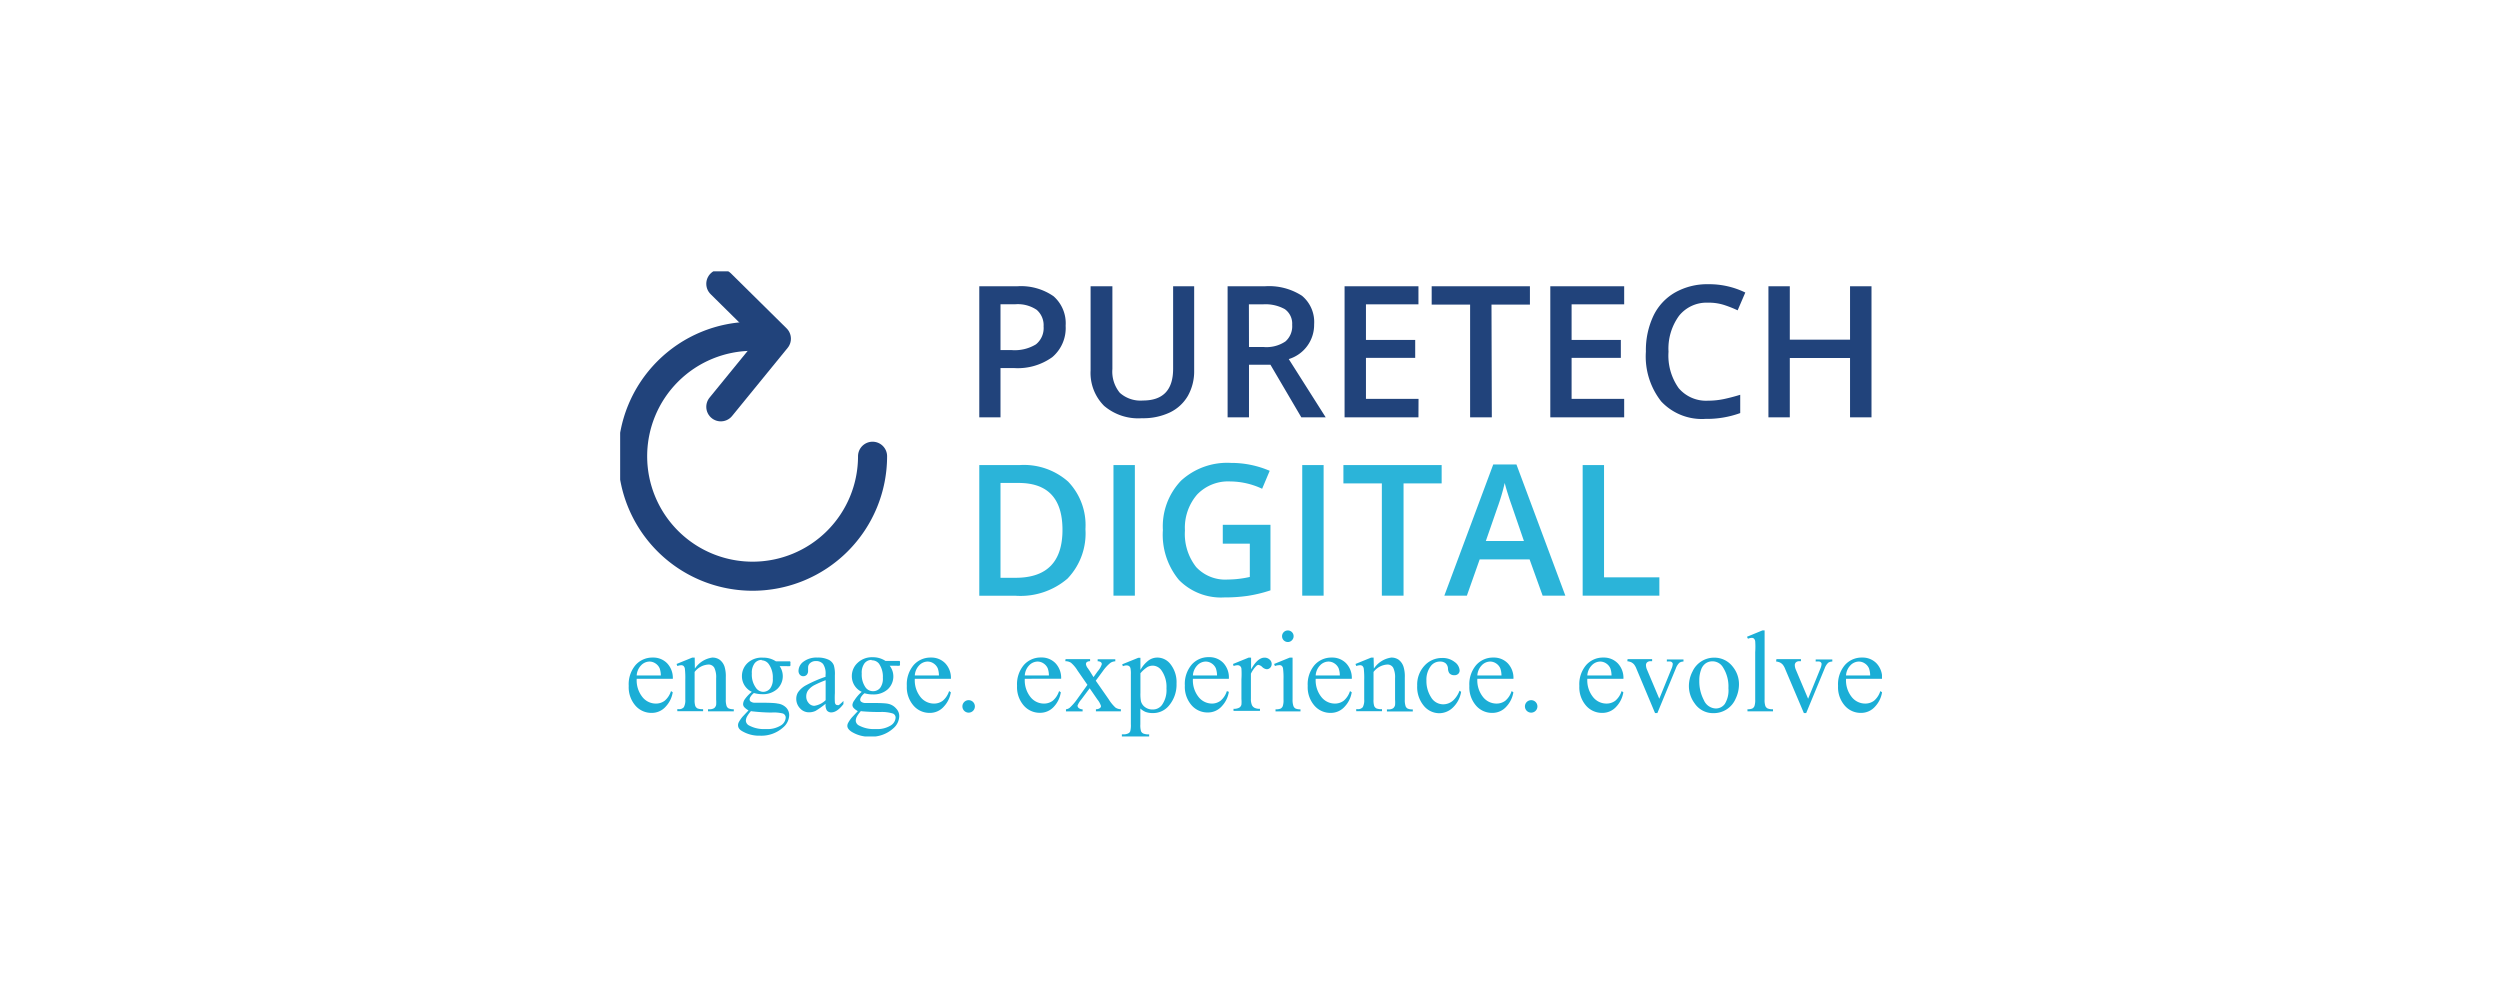 <svg xmlns="http://www.w3.org/2000/svg" width="258" height="103" fill="none" viewBox="0 0 258 103"><g clip-path="url(#clip0_4918_1459)"><g clip-path="url(#clip1_4918_1459)"><path stroke="#21437B" stroke-linecap="round" stroke-linejoin="round" stroke-width="3" d="M77.668 34.705a12.38 12.38 0 1 0 12.38 12.38"/><path stroke="#21437B" stroke-linecap="round" stroke-linejoin="round" stroke-width="3" d="m74.388 29.288 5.735 5.666-5.735 7.031"/><path fill="#21437B" d="M109.974 33.623a3.93 3.93 0 0 1-1.382 3.237 6.098 6.098 0 0 1-3.941 1.125h-1.399v5.082h-2.19V29.545h3.881c1.343-.1 2.68.263 3.786 1.03a3.711 3.711 0 0 1 1.245 3.048Zm-6.722 2.507h1.167a4.198 4.198 0 0 0 2.49-.592 2.151 2.151 0 0 0 .79-1.846 2.095 2.095 0 0 0-.713-1.717 3.503 3.503 0 0 0-2.215-.575h-1.519v4.73ZM123.238 29.545v8.723c.014.9-.208 1.788-.644 2.576a4.295 4.295 0 0 1-1.854 1.717 6.45 6.45 0 0 1-2.902.6 5.426 5.426 0 0 1-3.898-1.279 4.801 4.801 0 0 1-1.391-3.648v-8.689h2.25v8.534c-.073.89.204 1.775.772 2.464a3.197 3.197 0 0 0 2.379.79c2.077 0 3.116-1.09 3.116-3.271v-8.517h2.172ZM128.896 37.641v5.426h-2.207V29.545h3.812a6.26 6.26 0 0 1 3.864.98 3.515 3.515 0 0 1 1.253 2.952 3.689 3.689 0 0 1-2.618 3.58l3.811 6.01h-2.515l-3.185-5.426h-2.215Zm0-1.828h1.528a3.492 3.492 0 0 0 2.232-.576 2.08 2.08 0 0 0 .696-1.717 1.833 1.833 0 0 0-.756-1.614 4.094 4.094 0 0 0-2.249-.498h-1.46l.009 4.405ZM146.384 43.067h-7.624V29.545h7.624v1.863h-5.417v3.675h5.082v1.846h-5.082v4.232h5.426l-.009 1.906ZM153.956 43.067h-2.241V31.434h-3.966v-1.889h10.139v1.89h-3.966l.034 11.632ZM167.615 43.067h-7.624V29.545h7.624v1.863h-5.426v3.675h5.082v1.846h-5.082v4.232h5.426v1.906ZM176.269 31.237a3.634 3.634 0 0 0-2.988 1.348 5.75 5.75 0 0 0-1.09 3.717 5.799 5.799 0 0 0 1.047 3.752 3.702 3.702 0 0 0 3.031 1.296 7.94 7.94 0 0 0 1.657-.172c.532-.114 1.087-.26 1.665-.437v1.888c-1.152.417-2.371.62-3.597.601a5.746 5.746 0 0 1-4.55-1.794 7.493 7.493 0 0 1-1.588-5.151 8.299 8.299 0 0 1 .772-3.683 5.502 5.502 0 0 1 2.232-2.413 6.743 6.743 0 0 1 3.435-.858 8.5 8.5 0 0 1 3.82.858l-.79 1.838c-.468-.22-.949-.41-1.442-.567a5.155 5.155 0 0 0-1.614-.223ZM193.139 43.067h-2.215v-6.121h-6.216v6.121h-2.206V29.545h2.206v5.512h6.216v-5.512h2.215v13.522Z"/><path fill="#1BAED6" fill-opacity=".929" d="M112.017 54.606a6.725 6.725 0 0 1-1.854 5.108 7.443 7.443 0 0 1-5.34 1.768h-3.761V47.995h4.173a6.873 6.873 0 0 1 5.005 1.717 6.476 6.476 0 0 1 1.777 4.894Zm-2.369.077c0-3.228-1.508-4.842-4.525-4.842h-1.871v9.787h1.571c3.216-.006 4.825-1.654 4.825-4.945ZM114.91 61.474v-13.48h2.207v13.48h-2.207ZM126.191 54.16h4.92v6.764c-.762.254-1.543.444-2.336.567-.802.114-1.611.168-2.421.163a6.077 6.077 0 0 1-4.687-1.803 7.299 7.299 0 0 1-1.657-5.15 6.834 6.834 0 0 1 .407-2.74 6.829 6.829 0 0 1 1.464-2.352 7.037 7.037 0 0 1 5.152-1.837 10.04 10.04 0 0 1 4 .816l-.781 1.854a7.792 7.792 0 0 0-3.28-.756 4.42 4.42 0 0 0-3.434 1.357 5.246 5.246 0 0 0-1.253 3.709 5.537 5.537 0 0 0 1.159 3.769 4.095 4.095 0 0 0 3.254 1.287 10.665 10.665 0 0 0 2.283-.266v-3.434h-2.79V54.16ZM134.39 61.474v-13.48h2.207v13.48h-2.207ZM144.847 61.474h-2.24v-11.59h-3.967v-1.89h10.139v1.89h-3.932v11.59ZM159.201 61.474l-1.347-3.743h-5.152l-1.322 3.743h-2.326l5.048-13.54h2.395l5.048 13.54h-2.344Zm-1.931-5.64-1.262-3.675a25.848 25.848 0 0 1-.387-1.16 17.284 17.284 0 0 1-.334-1.158 20.97 20.97 0 0 1-.73 2.48l-1.219 3.512h3.932ZM163.331 61.474v-13.48h2.206v11.59h5.71v1.89h-7.916Z"/><path fill="#1BAED6" d="M65.709 70.05a2.765 2.765 0 0 0 .584 1.88 1.769 1.769 0 0 0 1.382.679c.33.007.653-.096.918-.292.308-.264.534-.609.653-.996l.18.12a2.79 2.79 0 0 1-.713 1.468 1.906 1.906 0 0 1-1.485.661 2.173 2.173 0 0 1-1.657-.755 2.885 2.885 0 0 1-.686-2.026 3.065 3.065 0 0 1 .703-2.155 2.31 2.31 0 0 1 1.778-.773 1.984 1.984 0 0 1 1.485.593 2.188 2.188 0 0 1 .584 1.596h-3.726Zm0-.343h2.49a2.31 2.31 0 0 0-.12-.73 1.167 1.167 0 0 0-.439-.515 1.108 1.108 0 0 0-.61-.189 1.212 1.212 0 0 0-.858.378 1.649 1.649 0 0 0-.463 1.03v.026ZM71.71 69.003a2.575 2.575 0 0 1 1.802-1.142c.27-.006.534.072.756.223.239.183.415.435.507.722.101.35.144.716.128 1.081v2.293c-.014.235.015.47.086.695.041.098.114.18.206.232.169.069.35.098.532.086v.214h-2.661v-.214h.112a.901.901 0 0 0 .523-.112.6.6 0 0 0 .206-.335 3.452 3.452 0 0 0 0-.55v-2.214c.026-.365-.04-.73-.188-1.065a.678.678 0 0 0-.644-.335 1.932 1.932 0 0 0-1.391.764v2.834c-.016.228.007.457.069.678a.549.549 0 0 0 .223.249c.187.066.386.093.584.077v.215h-2.662v-.215h.12a.636.636 0 0 0 .558-.206c.12-.248.17-.524.146-.798v-1.992a8.652 8.652 0 0 0-.043-1.176.507.507 0 0 0-.137-.284.37.37 0 0 0-.24-.077c-.136.005-.27.034-.395.086l-.086-.215 1.622-.66h.25l.017 1.141ZM77.59 71.398a1.768 1.768 0 0 1-1.022-1.622 1.839 1.839 0 0 1 .602-1.374 2.138 2.138 0 0 1 1.57-.532c.472-.011.936.12 1.331.377h1.434a.101.101 0 0 1 .06.052.36.36 0 0 1 0 .189.52.52 0 0 1 0 .215.12.12 0 0 1-.06.043 1.3 1.3 0 0 1-.3 0h-.747a1.811 1.811 0 0 1-.25 2.36 2.18 2.18 0 0 1-1.545.533c-.29.001-.58-.04-.858-.12a1.555 1.555 0 0 0-.352.386.628.628 0 0 0-.095.283.274.274 0 0 0 .095.198c.11.08.241.128.378.137h.858c.807 0 1.33.029 1.571.086.323.036.625.178.859.403a1.106 1.106 0 0 1 .326.807 1.719 1.719 0 0 1-.618 1.245 3.357 3.357 0 0 1-2.387.859 3.434 3.434 0 0 1-1.914-.507c-.24-.149-.361-.343-.361-.584a.67.67 0 0 1 .069-.283c.114-.215.253-.417.412-.6l.6-.636a1.872 1.872 0 0 1-.428-.326.481.481 0 0 1-.13-.327.971.971 0 0 1 .164-.48c.208-.294.457-.557.738-.782Zm-.06 1.958a2.893 2.893 0 0 0-.42.558 1.003 1.003 0 0 0-.138.472.593.593 0 0 0 .344.49c.528.275 1.122.4 1.716.36a2.627 2.627 0 0 0 1.554-.37 1.022 1.022 0 0 0 .498-.798.447.447 0 0 0-.3-.438 3.921 3.921 0 0 0-1.185-.094 19.391 19.391 0 0 1-2.069-.137v-.043Zm1.082-5.254a.918.918 0 0 0-.73.343c-.22.31-.323.686-.292 1.065a2.284 2.284 0 0 0 .395 1.433.944.944 0 0 0 .756.455.929.929 0 0 0 .73-.334 1.59 1.59 0 0 0 .283-1.048 2.353 2.353 0 0 0-.404-1.46.927.927 0 0 0-.738-.412v-.042ZM85.206 72.626a8.77 8.77 0 0 1-1.04.738 1.578 1.578 0 0 1-.677.146 1.21 1.21 0 0 1-.91-.395 1.4 1.4 0 0 1-.404-.987 1.28 1.28 0 0 1 .18-.678c.22-.316.515-.573.859-.747.636-.341 1.3-.628 1.983-.859v-.214a1.717 1.717 0 0 0-.258-1.108.919.919 0 0 0-.738-.3.859.859 0 0 0-.584.197.601.601 0 0 0-.223.455v.344a.584.584 0 0 1-.137.42.473.473 0 0 1-.36.146.455.455 0 0 1-.353-.154.6.6 0 0 1-.137-.421 1.202 1.202 0 0 1 .515-.927c.42-.305.933-.453 1.45-.42.406-.017.81.066 1.177.24.23.123.41.323.506.566.09.336.125.684.104 1.03v1.829c-.018.315-.018.63 0 .944a.395.395 0 0 0 .094.232c.042.039.097.06.154.06.054.014.11.014.164 0 .17-.129.327-.273.472-.429v.326c-.44.573-.859.859-1.254.859a.568.568 0 0 1-.455-.198 1.073 1.073 0 0 1-.128-.695Zm0-.378v-2.052c-.39.146-.77.312-1.142.498-.257.13-.483.315-.661.541-.13.18-.199.397-.198.618-.01.258.079.51.25.704a.763.763 0 0 0 .583.284 2.13 2.13 0 0 0 1.168-.584v-.009ZM88.931 71.398a1.77 1.77 0 0 1-1.021-1.622 1.837 1.837 0 0 1 .6-1.374 2.136 2.136 0 0 1 1.538-.575c.471-.011.935.12 1.33.378h1.434a.103.103 0 0 1 .06.051.362.362 0 0 1 0 .189.525.525 0 0 1 0 .215.12.12 0 0 1-.06.043c-.1.011-.2.011-.3 0h-.696a1.811 1.811 0 0 1-.197 2.43 2.18 2.18 0 0 1-1.546.531c-.29.002-.58-.039-.858-.12a1.553 1.553 0 0 0-.352.386.627.627 0 0 0-.095.284.276.276 0 0 0 .095.197c.11.081.241.13.378.138h.858c.807 0 1.33.028 1.571.085.314.069.598.237.807.481a1.108 1.108 0 0 1 .326.807 1.719 1.719 0 0 1-.618 1.245 3.356 3.356 0 0 1-2.386.859 3.435 3.435 0 0 1-1.915-.507c-.292-.194-.438-.398-.438-.61a.67.67 0 0 1 .069-.283c.114-.215.253-.416.412-.6l.601-.636a1.87 1.87 0 0 1-.43-.326.48.48 0 0 1-.128-.326.97.97 0 0 1 .215-.481c.205-.322.456-.611.746-.859Zm-.06 1.958a2.892 2.892 0 0 0-.42.558 1.005 1.005 0 0 0-.138.472.593.593 0 0 0 .344.49c.528.275 1.122.4 1.717.36a2.627 2.627 0 0 0 1.554-.37 1.02 1.02 0 0 0 .498-.798.446.446 0 0 0-.3-.438 3.922 3.922 0 0 0-1.211-.154c-.68.01-1.359-.016-2.035-.077l-.009-.043Zm1.082-5.254a.92.92 0 0 0-.73.343c-.219.31-.322.686-.291 1.065a2.283 2.283 0 0 0 .394 1.433.943.943 0 0 0 .773.387.927.927 0 0 0 .73-.335 1.59 1.59 0 0 0 .283-1.048 2.352 2.352 0 0 0-.403-1.46.928.928 0 0 0-.756-.343v-.043ZM94.409 70.05a2.765 2.765 0 0 0 .584 1.88 1.769 1.769 0 0 0 1.382.679c.33.007.653-.096.918-.292.308-.264.534-.609.653-.996l.18.12a2.79 2.79 0 0 1-.712 1.468 1.906 1.906 0 0 1-1.486.661 2.173 2.173 0 0 1-1.656-.755 2.885 2.885 0 0 1-.687-2.026 3.065 3.065 0 0 1 .704-2.155 2.31 2.31 0 0 1 1.777-.773 1.984 1.984 0 0 1 1.485.593 2.188 2.188 0 0 1 .584 1.596h-3.726Zm0-.343h2.49a2.31 2.31 0 0 0-.12-.73 1.167 1.167 0 0 0-.438-.515 1.108 1.108 0 0 0-.61-.189 1.212 1.212 0 0 0-.858.378 1.648 1.648 0 0 0-.464 1.03v.026ZM99.972 72.257a.644.644 0 1 1-.016 1.288.644.644 0 0 1 .016-1.288ZM105.759 70.05a2.766 2.766 0 0 0 .583 1.88 1.77 1.77 0 0 0 1.383.679c.33.007.653-.096.918-.292.308-.264.534-.609.653-.996l.18.12a2.786 2.786 0 0 1-.687 1.46 1.906 1.906 0 0 1-1.485.66 2.178 2.178 0 0 1-1.657-.755 2.886 2.886 0 0 1-.687-2.026 3.069 3.069 0 0 1 .704-2.155 2.314 2.314 0 0 1 1.777-.772 1.98 1.98 0 0 1 1.486.592 2.198 2.198 0 0 1 .583 1.597l-3.751.008Zm0-.343h2.489c0-.248-.041-.495-.12-.73a1.166 1.166 0 0 0-.438-.515 1.106 1.106 0 0 0-.609-.189 1.216 1.216 0 0 0-.859.378 1.646 1.646 0 0 0-.463 1.03v.026ZM109.965 68.024h2.533v.215a.533.533 0 0 0-.335.086.266.266 0 0 0-.071.097.266.266 0 0 0-.023.118.912.912 0 0 0 .206.437l.197.292.378.61.438-.61c.188-.212.331-.46.42-.73a.262.262 0 0 0-.103-.206.496.496 0 0 0-.326-.085v-.215h1.82v.215a.987.987 0 0 0-.498.154 4.181 4.181 0 0 0-.79.859l-.729.987 1.339 1.923c.193.318.43.607.704.859.165.104.355.16.549.163v.214h-2.575v-.214a.644.644 0 0 0 .412-.12.25.25 0 0 0 .082-.094.257.257 0 0 0 .03-.121 2.06 2.06 0 0 0-.378-.678l-.79-1.15-.859 1.15a2.275 2.275 0 0 0-.395.635.332.332 0 0 0 .129.258.637.637 0 0 0 .395.128v.215h-1.717V73.2a.785.785 0 0 0 .369-.146c.282-.258.535-.546.756-.858l1.09-1.52-1.022-1.476c-.179-.3-.405-.57-.669-.799a1.03 1.03 0 0 0-.593-.163l.026-.215ZM115.812 68.556l1.657-.67h.223v1.254c.21-.39.503-.73.858-.996.252-.177.551-.276.859-.283a1.715 1.715 0 0 1 1.348.635c.465.577.701 1.304.661 2.044.031.84-.254 1.66-.799 2.3a2.107 2.107 0 0 1-1.657.748 2.064 2.064 0 0 1-.746-.12 1.761 1.761 0 0 1-.533-.353v1.64c-.015.237.008.475.069.704.047.105.129.19.232.24.194.073.402.102.609.086V76h-2.816v-.215h.146c.191.01.381-.031.55-.12a.42.42 0 0 0 .171-.206c.056-.239.076-.485.061-.73v-5.117a2.816 2.816 0 0 0-.043-.66.405.405 0 0 0-.146-.215.492.492 0 0 0-.275-.069 1.072 1.072 0 0 0-.361.086l-.068-.198Zm1.88.936v2.01c-.012.287.005.574.051.858.063.24.205.452.404.6.23.178.516.27.807.258a1.157 1.157 0 0 0 .953-.455c.351-.5.518-1.107.472-1.717a2.935 2.935 0 0 0-.541-1.897 1.129 1.129 0 0 0-.858-.455c-.195 0-.386.048-.558.137a3.263 3.263 0 0 0-.739.661h.009ZM123.109 70.05a2.767 2.767 0 0 0 .584 1.88 1.77 1.77 0 0 0 1.382.679c.319 0 .629-.103.885-.292.307-.263.533-.609.652-.996l.206.077a2.794 2.794 0 0 1-.712 1.469 1.91 1.91 0 0 1-1.486.66 2.17 2.17 0 0 1-1.657-.755 2.881 2.881 0 0 1-.686-2.026 3.06 3.06 0 0 1 .704-2.155 2.3 2.3 0 0 1 1.777-.773 1.985 1.985 0 0 1 1.485.593 2.185 2.185 0 0 1 .575 1.64h-3.709Zm0-.343h2.49a2.32 2.32 0 0 0-.12-.73 1.165 1.165 0 0 0-.438-.515 1.107 1.107 0 0 0-.61-.189 1.213 1.213 0 0 0-.858.378 1.653 1.653 0 0 0-.464 1.03v.026ZM129.111 67.87v1.21c.452-.807.912-1.21 1.382-1.21a.755.755 0 0 1 .532.197.594.594 0 0 1 .176.664.533.533 0 0 1-.28.293.489.489 0 0 1-.196.039.783.783 0 0 1-.473-.24.753.753 0 0 0-.377-.206.352.352 0 0 0-.232.12c-.227.23-.413.497-.55.79v2.575c-.012.232.026.463.112.678a.61.61 0 0 0 .266.267c.175.079.367.114.558.103v.214h-2.73v-.214c.211.014.422-.03.61-.13a.509.509 0 0 0 .206-.3 2.98 2.98 0 0 0 0-.566V70.11a8.66 8.66 0 0 0 0-1.116.438.438 0 0 0-.138-.257.394.394 0 0 0-.257-.086 1.154 1.154 0 0 0-.412.086l-.06-.215 1.622-.66.241.008ZM133.394 67.87v4.292c-.013.226.013.453.077.67a.517.517 0 0 0 .215.283c.166.069.345.098.524.086v.215h-2.576V73.2c.181.015.363-.012.533-.077a.525.525 0 0 0 .214-.249c.067-.22.093-.45.077-.678V70.11a7.273 7.273 0 0 0-.051-1.134.454.454 0 0 0-.129-.257.362.362 0 0 0-.309-.069 1.176 1.176 0 0 0-.395.086l-.086-.215 1.623-.66.283.008Zm-.489-2.808a.593.593 0 0 1 .421 1.014.568.568 0 0 1-.421.18.597.597 0 0 1 0-1.194ZM135.781 70.05a2.762 2.762 0 0 0 .584 1.88 1.772 1.772 0 0 0 1.382.679c.33.007.653-.096.919-.292.307-.264.533-.609.652-.996l.18.12a2.794 2.794 0 0 1-.712 1.468 1.91 1.91 0 0 1-1.485.661 2.163 2.163 0 0 1-1.657-.755 2.882 2.882 0 0 1-.687-2.026 3.06 3.06 0 0 1 .704-2.155 2.309 2.309 0 0 1 1.777-.773 1.985 1.985 0 0 1 1.485.593 2.183 2.183 0 0 1 .584 1.596h-3.726Zm0-.343h2.49c0-.248-.041-.495-.121-.73a1.153 1.153 0 0 0-.437-.515 1.112 1.112 0 0 0-.61-.189 1.209 1.209 0 0 0-.858.378 1.642 1.642 0 0 0-.464 1.03v.026ZM141.782 69.003a2.583 2.583 0 0 1 1.803-1.142c.269-.006.533.072.755.223.242.188.419.446.507.739.102.35.145.716.129 1.082v2.292c-.014.235.015.47.086.695.041.098.113.18.206.232.168.07.35.099.532.086v.214h-2.67v-.214h.112a.9.9 0 0 0 .523-.112.596.596 0 0 0 .206-.335 3.36 3.36 0 0 0 0-.55v-2.231c.025-.365-.04-.73-.189-1.065a.673.673 0 0 0-.643-.335 1.934 1.934 0 0 0-1.391.764v2.834c-.016.228.008.457.068.678a.55.55 0 0 0 .224.249c.187.066.386.093.583.077v.215h-2.661v-.215h.12a.636.636 0 0 0 .558-.206c.12-.248.17-.524.146-.798v-1.992a8.717 8.717 0 0 0-.043-1.176.501.501 0 0 0-.137-.284.37.37 0 0 0-.24-.077 1.13 1.13 0 0 0-.395.086l-.086-.215 1.622-.66h.249l.026 1.141ZM150.788 71.398a2.908 2.908 0 0 1-.859 1.631 2.05 2.05 0 0 1-1.399.576 2.075 2.075 0 0 1-1.597-.773 3.024 3.024 0 0 1-.678-2.078c-.031-.76.24-1.5.755-2.06a2.418 2.418 0 0 1 1.812-.79c.471-.02.934.13 1.305.42a1.151 1.151 0 0 1 .506.86.468.468 0 0 1-.146.36.557.557 0 0 1-.403.137.628.628 0 0 1-.524-.223.922.922 0 0 1-.128-.472.774.774 0 0 0-.241-.532.858.858 0 0 0-.567-.18 1.167 1.167 0 0 0-.944.437 2.31 2.31 0 0 0-.472 1.52 3.081 3.081 0 0 0 .472 1.717 1.455 1.455 0 0 0 1.279.738c.388-.007.759-.16 1.039-.43.279-.275.493-.61.627-.978l.163.12ZM152.462 70.05a2.762 2.762 0 0 0 .584 1.88 1.772 1.772 0 0 0 1.382.679c.33.007.653-.096.919-.292.307-.264.533-.609.652-.996l.181.12a2.795 2.795 0 0 1-.713 1.468 1.91 1.91 0 0 1-1.485.661 2.163 2.163 0 0 1-1.657-.755 2.887 2.887 0 0 1-.687-2.026 3.064 3.064 0 0 1 .704-2.155 2.304 2.304 0 0 1 1.777-.773 1.985 1.985 0 0 1 1.485.593 2.196 2.196 0 0 1 .584 1.597h-3.726Zm0-.343h2.49c0-.248-.041-.495-.12-.73a1.162 1.162 0 0 0-.438-.515 1.107 1.107 0 0 0-.61-.189 1.209 1.209 0 0 0-.858.378 1.648 1.648 0 0 0-.464 1.03v.026ZM158.025 72.257a.644.644 0 1 1-.016 1.288.644.644 0 0 1 .016-1.288ZM163.812 70.05a2.762 2.762 0 0 0 .584 1.88 1.769 1.769 0 0 0 1.382.679c.33.007.653-.096.918-.292.308-.264.534-.609.653-.996l.18.12a2.794 2.794 0 0 1-.712 1.468 1.91 1.91 0 0 1-1.486.661 2.17 2.17 0 0 1-1.657-.755 2.881 2.881 0 0 1-.686-2.026 3.06 3.06 0 0 1 .704-2.155 2.3 2.3 0 0 1 1.777-.773 1.985 1.985 0 0 1 1.485.593 2.183 2.183 0 0 1 .584 1.596h-3.726Zm0-.343h2.498c0-.248-.041-.495-.12-.73a1.162 1.162 0 0 0-.438-.515 1.107 1.107 0 0 0-.61-.189 1.213 1.213 0 0 0-.858.378 1.646 1.646 0 0 0-.472 1.03v.026ZM167.967 68.024h2.533v.215h-.163a.488.488 0 0 0-.352.112.38.38 0 0 0-.12.3c.006.17.047.336.12.49l1.253 2.97 1.254-3.082c.075-.156.121-.325.137-.498a.2.2 0 0 0-.043-.137.318.318 0 0 0-.163-.12 1.579 1.579 0 0 0-.404 0v-.215h1.717v.214a.77.77 0 0 0-.42.12 1.498 1.498 0 0 0-.369.584l-1.906 4.61h-.241l-1.914-4.558a1.748 1.748 0 0 0-.249-.455.97.97 0 0 0-.301-.232 1.45 1.45 0 0 0-.395-.103l.026-.215ZM176.879 67.87a2.384 2.384 0 0 1 1.957.953c.414.515.636 1.159.627 1.82a3.435 3.435 0 0 1-.344 1.46 2.451 2.451 0 0 1-2.309 1.493 2.273 2.273 0 0 1-1.914-.996 2.998 2.998 0 0 1-.601-1.828 3.238 3.238 0 0 1 .369-1.468 2.448 2.448 0 0 1 2.232-1.434h-.017Zm-.181.378a1.227 1.227 0 0 0-.626.18 1.294 1.294 0 0 0-.507.652c-.143.382-.21.787-.197 1.194-.01.69.152 1.371.472 1.983a1.39 1.39 0 0 0 1.228.858 1.143 1.143 0 0 0 .935-.472c.291-.485.421-1.05.37-1.614a3.68 3.68 0 0 0-.619-2.25 1.264 1.264 0 0 0-1.056-.531ZM182.107 65.054v7.134c-.014.226.013.453.077.67a.519.519 0 0 0 .224.249c.18.07.373.1.566.085v.215h-2.635v-.215c.172.014.345-.013.506-.077a.509.509 0 0 0 .215-.249c.065-.22.091-.45.077-.678v-4.885a8.312 8.312 0 0 0 0-1.116.488.488 0 0 0-.129-.283.351.351 0 0 0-.232-.078 1.09 1.09 0 0 0-.386.095l-.103-.206 1.606-.661h.214ZM183.326 68.024h2.532v.215h-.163a.491.491 0 0 0-.352.112.397.397 0 0 0-.12.3c.007.17.048.336.12.49l1.254 2.97 1.253-3.082c.075-.156.122-.325.138-.498a.2.2 0 0 0-.043-.137.318.318 0 0 0-.163-.12 1.579 1.579 0 0 0-.404 0v-.215h1.717v.214a.774.774 0 0 0-.421.12 1.51 1.51 0 0 0-.369.584l-1.906 4.61h-.24l-1.923-4.532a1.748 1.748 0 0 0-.249-.455.972.972 0 0 0-.301-.232 1.452 1.452 0 0 0-.394-.103l.034-.24ZM190.512 70.05a2.762 2.762 0 0 0 .584 1.88 1.772 1.772 0 0 0 1.382.679c.33.007.653-.096.919-.292.307-.264.533-.609.652-.996l.18.12a2.794 2.794 0 0 1-.712 1.468 1.91 1.91 0 0 1-1.485.661 2.163 2.163 0 0 1-1.657-.755 2.882 2.882 0 0 1-.687-2.026 3.06 3.06 0 0 1 .704-2.155 2.3 2.3 0 0 1 1.777-.773 1.985 1.985 0 0 1 1.485.593 2.183 2.183 0 0 1 .584 1.596h-3.726Zm0-.343h2.49a2.293 2.293 0 0 0-.121-.73 1.16 1.16 0 0 0-.437-.515 1.112 1.112 0 0 0-.61-.189 1.209 1.209 0 0 0-.858.378 1.642 1.642 0 0 0-.464 1.03v.026Z"/></g></g><defs><clipPath id="clip0_4918_1459"><path fill="#fff" d="M0 0h258v103H0z"/></clipPath><clipPath id="clip1_4918_1459"><path fill="#fff" d="M64 28h130.221v48H64z"/></clipPath></defs></svg>